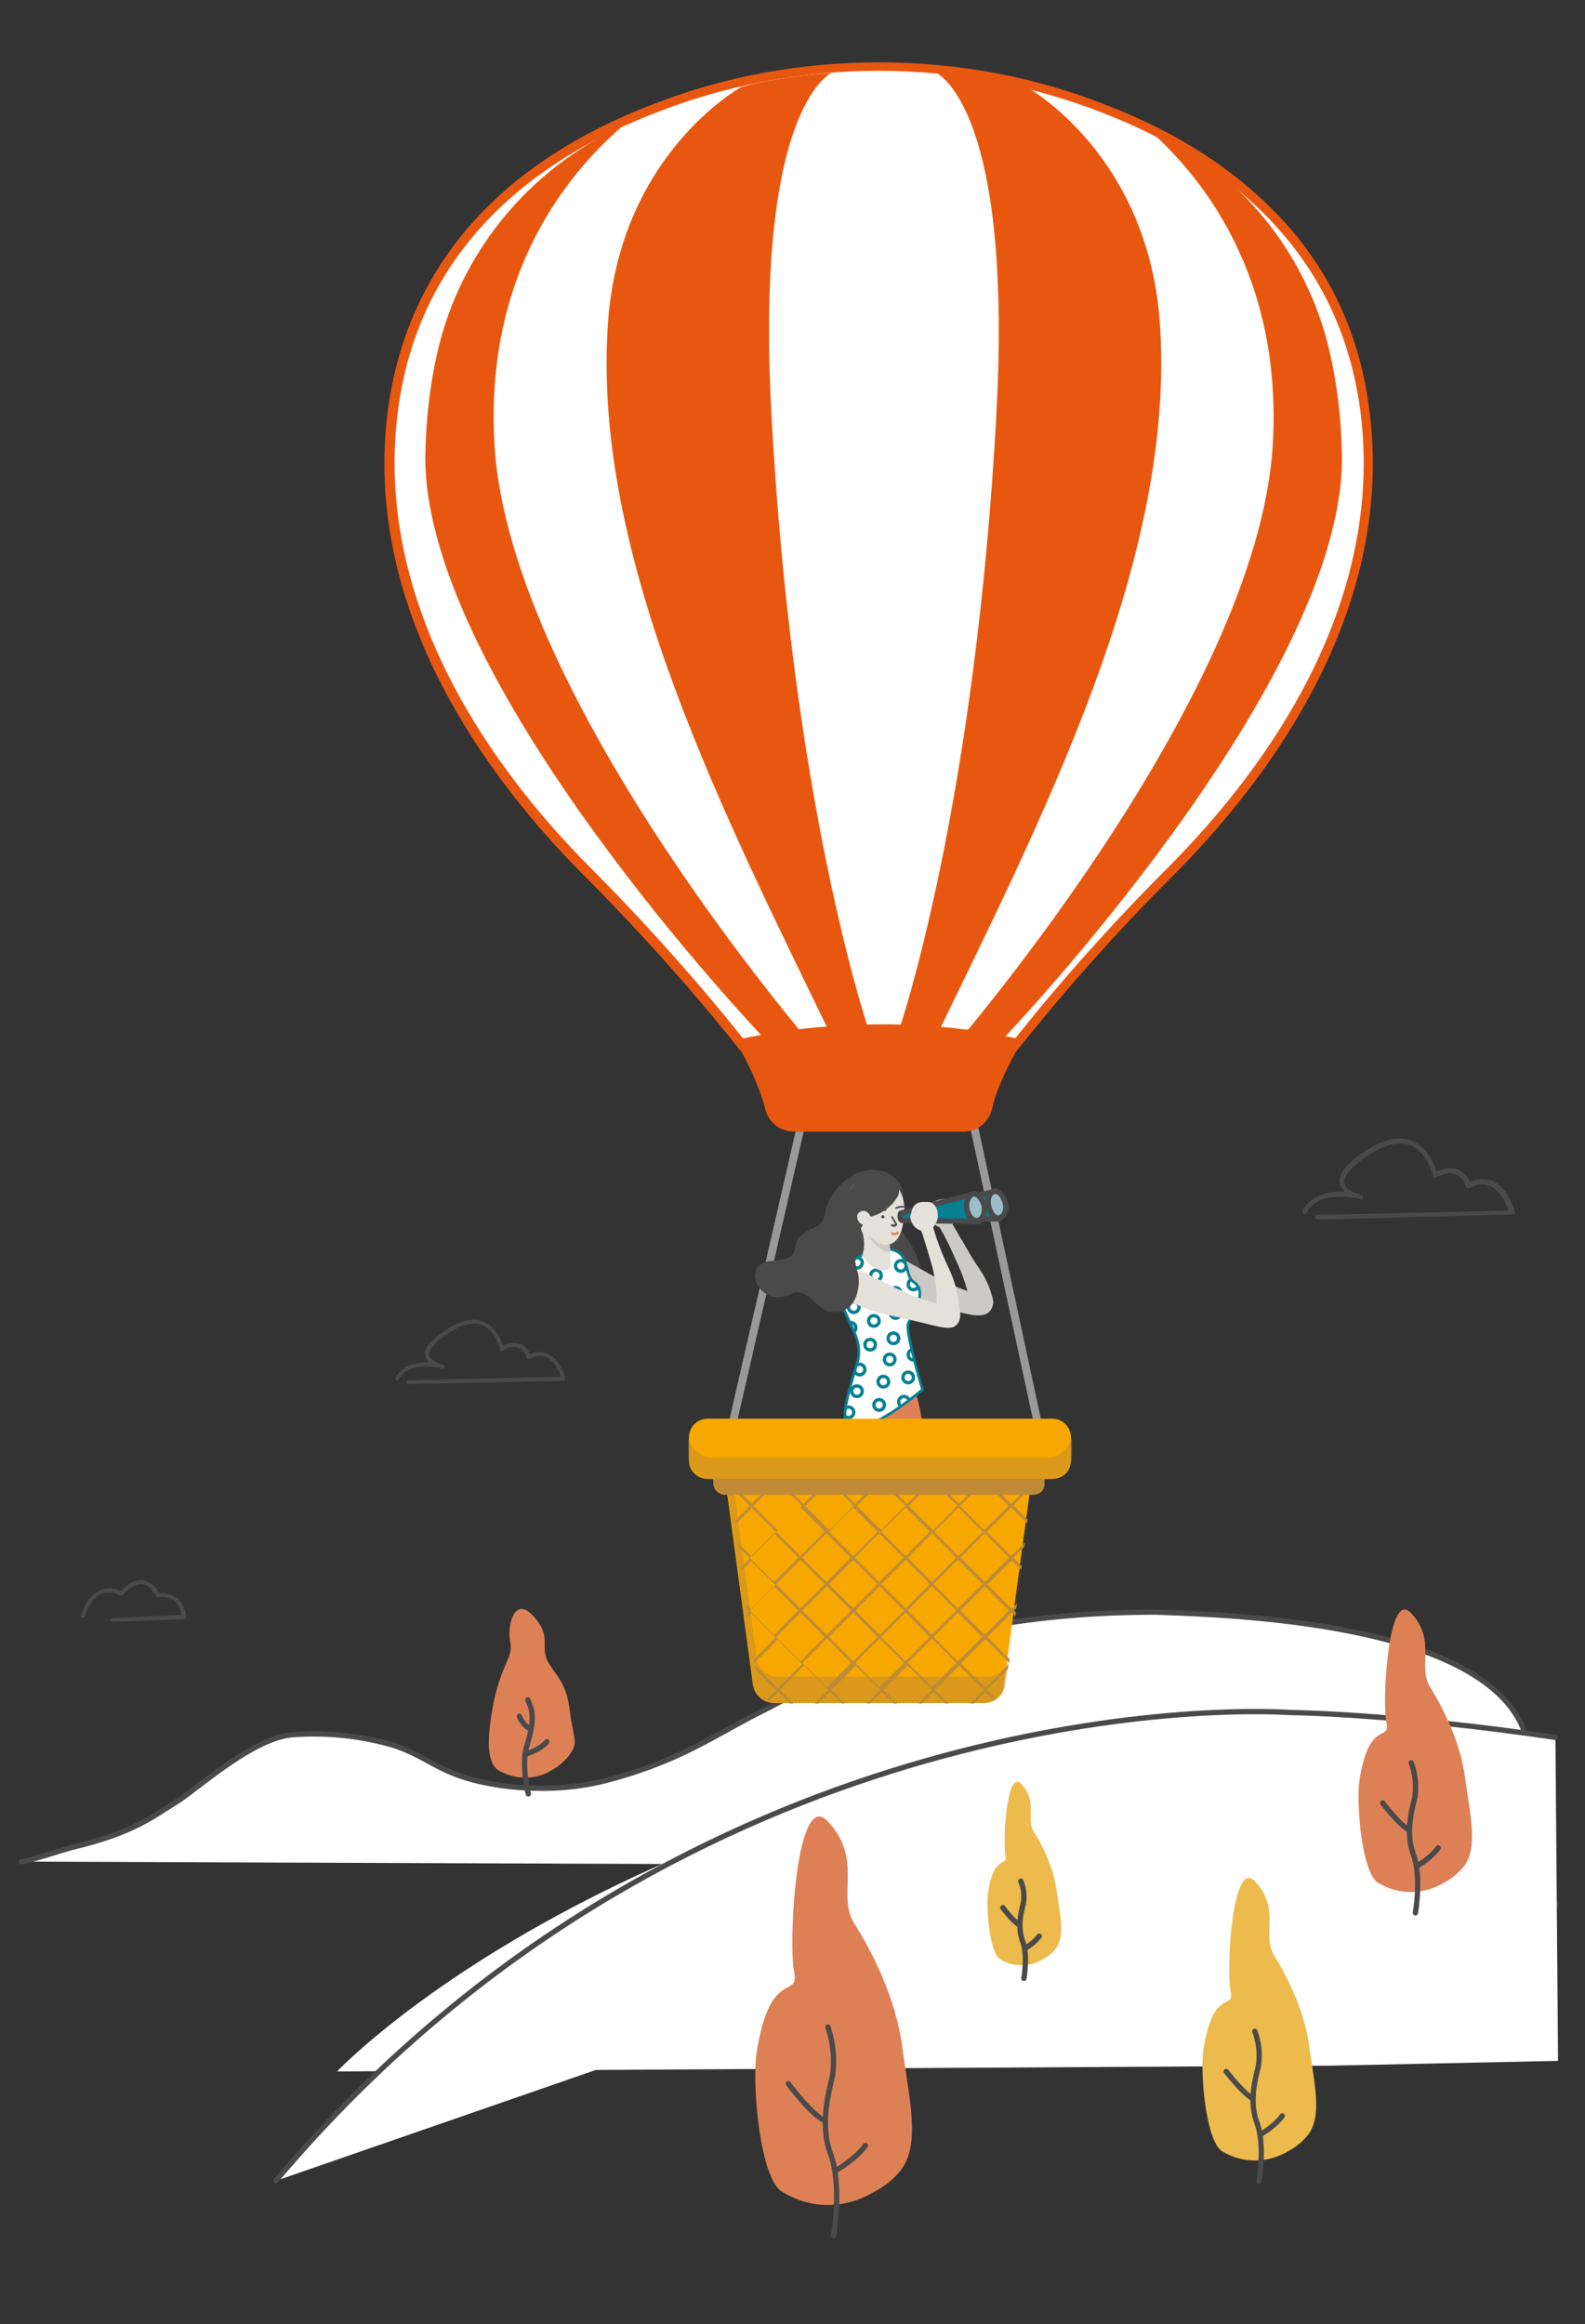 <?xml version="1.0" encoding="utf-8"?>
<!-- Generator: Adobe Illustrator 24.0.3, SVG Export Plug-In . SVG Version: 6.00 Build 0)  -->
<svg version="1.1" id="illustrations" xmlns="http://www.w3.org/2000/svg" xmlns:xlink="http://www.w3.org/1999/xlink" x="0px"
	 y="0px" viewBox="0 0 300 439.7" style="enable-background:new 0 0 300 439.7;" xml:space="preserve">
<rect x="0" y="0" width="300" height="439.7" fill="#333333" stroke="none"/>
<style type="text/css">
	.st0{fill:#999999;}
	.st1{fill:#4A4A4A;}
	.st2{fill:#E4E0DA;}
	.st3{fill:#068092;}
	.st4{fill:#D1714B;}
	.st5{fill:#DE8056;}
	.st6{fill:#CCCAC6;}
	.st7{clip-path:url(#SVGID_2_);}
	.st8{fill:#FFFFFF;}
	.st9{fill:#FFFFFF;stroke:#068092;stroke-width:0.63;stroke-miterlimit:10;}
	.st10{fill:none;stroke:#068092;stroke-width:0.5;stroke-miterlimit:10;}
	.st11{fill:#068092;stroke:#4A4A4A;stroke-miterlimit:10;}
	.st12{fill:#9ABEC7;stroke:#4A4A4A;stroke-miterlimit:10;}
	.st13{fill:#FFFFFF;stroke:#4A4A4A;stroke-linecap:round;stroke-linejoin:round;}
	.st14{fill:#4A4A4A;stroke:#4A4A4A;stroke-width:0.3;stroke-miterlimit:10;}
	.st15{fill:none;stroke:#4A4A4A;stroke-linecap:round;stroke-linejoin:round;}
	.st16{fill-rule:evenodd;clip-rule:evenodd;fill:#FFFFFF;}
	.st17{fill:#EDBA4D;}
	.st18{fill:#E85710;}
	.st19{fill:#F7A800;}
	.st20{fill:#BF8B37;}
	.st21{opacity:0.5;fill:#BF8B37;enable-background:new    ;}
</style>
<g>
	<g>
		<g>
			
				<rect x="83.3" y="202.3" transform="matrix(0.224 -0.975 0.975 0.224 -78.513 307.401)" class="st0" width="141" height="1.5"/>
		</g>
	</g>
</g>
<g>
	<g>
		<g>
			
				<rect x="181.4" y="132.6" transform="matrix(0.978 -0.21 0.21 0.978 -38.572 42.758)" class="st0" width="1.5" height="141"/>
		</g>
	</g>
</g>
<g id="girl_1_">
	<path class="st1" d="M152.2,317.3c0.1,0,4.6,2.2,4.8,2.4c0.1,0.1,0.2,0.2,0.2,0.2c0.2,0.3,0.1,0.8-0.3,1.1
		c-0.3,0.2-2.4-0.5-4.4-1.5c-1.7-0.8-3.8-1.8-4.5-2.6c-0.1-0.1,0.2-1,0.6-0.8C148.5,316.2,152.1,317.3,152.2,317.3z"/>
	<path class="st2" d="M151.5,310.4c-0.2,0.7-0.5,2.8-2,4.7c-0.3,2.2,1.8,3,3,2.4c0.7-0.3,0.2-1.8,0.2-2.1c0-0.6,1.2-3,1.7-4.3
		C154.6,310.6,151.7,309.7,151.5,310.4z"/>
	<path class="st3" d="M150.1,314.2c0.2,0.4,0.7,2.7,1.5,2.6c0.4,0,0.8-1.6,1.4-1.7c0.2-0.1,0.2,0.8,0.9,1.6c0.6,0.6,2,2,2.7,2.6
		c0.5,0.5,0.8,1.1,0.2,1.2c-1.3,0.2-8.3-3.6-8.2-4.1c0.2-1.1,1-1,1.4-2.2C150,314.1,150,314.1,150.1,314.2z"/>
	<path class="st1" d="M174,319.3c0.1,0,5.1,0.4,5.4,0.6c0.1,0,0.2,0.1,0.2,0.2c0.3,0.2,0.3,0.7,0.1,1.1c-0.2,0.3-2.4,0.3-4.7,0.2
		c-1.8-0.2-4.2-0.3-5.2-0.8c-0.2-0.1-0.2-1,0.2-0.9C170.2,319.5,174,319.3,174,319.3z"/>
	<path class="st2" d="M170.8,313.2c0,0.7,0.6,2.8-0.1,5.1c0.1,0.4,0.2,0.8,0.6,1.2c0.8,0.9,2.2,0.9,3.2,0.1c0.6-0.6-0.4-1.8-0.5-2
		c-0.2-0.5,0-3.2-0.1-4.6C173.8,312.2,170.8,312.4,170.8,313.2z"/>
	<path class="st3" d="M170.9,317.2c0.3,0.3,1.6,2.3,2.4,1.9c0.4-0.2,0.2-1.7,0.7-2.1c0.2-0.2,0.4,0.7,1.4,1.2
		c0.7,0.3,2.7,1.2,3.4,1.5s1.2,0.7,0.6,1.1c-1.2,0.7-9.1-0.4-9.2-1c-0.2-1.1,0.5-1.2,0.5-2.6C170.7,317.1,170.8,317,170.9,317.2z"/>
	<path class="st1" d="M160.4,223.4c-1.7,2.6-2.4,6.2-0.2,12.2c2.2,6.2,13.4,10.4,14,8.9c0.7-1.5,0.4-6.3-2.7-10.4
		c-1.2-1.6-1.1-2.4-0.6-6.9c0.5-4.3-3.4-5.5-3.4-5.5C164.4,220.7,161.5,221.8,160.4,223.4z"/>
	<path class="st4" d="M171,272.2c-0.4,2.2-3.3,12.7-7.3,21.9c-2.7,6.2-5.9,12.2-9.6,17.9l-2.9-1.2l5.7-18.6l4.2-23.9L171,272.2z"/>
	<path class="st5" d="M161.5,269.6l4.5,3.3c1.2,10.4,4.7,41.8,4.7,41.8l3.4,0.2c2.5-15.3,0.8-40,0.7-43.4c0,0-0.7-10.5-4-11
		c0,0-5.9,1-7.6,3.8C162,266.2,161.4,267.2,161.5,269.6z"/>
	<path class="st6" d="M179.5,242.8c-6.1-2.7-9.7-6.2-12.2-4.8c-0.6,0.3-1,0.9-1.2,1.5v0.1c-0.6,1.4,0.1,3,1.5,3.6
		c2.3,1,3.7,1.8,8.4,3.3c6.7,2.2,9.7,3.1,11.2,1.7c0.7-0.7,0.7-1.6,0.6-2.7C184.8,244.9,182.1,244,179.5,242.8z"/>
	<path class="st6" d="M188,246.2c-0.7-3.5-2.3-5.7-3.4-7.3c-0.8-1.2-1.6-2.7-3.1-5.2c-0.8-1.4-1.6-2.7-2.1-3.7
		c-0.2-0.5-0.8-0.7-1.3-0.4l0,0c-0.2,0.4-0.4,0.8-0.5,1.3c0,0.7,0.2,1.3,0.6,1.9c1.2,2.1,2.6,5.3,3,6.2c0.8,1.7,1.4,3.4,1.9,5.2
		c0.4,1.8,0.5,3.2,1.7,3.9c0.1,0.1,1.1,0.7,2,0.3C187.7,248.1,188.1,246.7,188,246.2z"/>
	<path class="st6" d="M176,228.8c0.2-1.2,0.9-1.7,2.1-1.9c0.7-0.1,1.2-0.2,1.7,0.1c0.7,0.5,1.1,1.2,1.2,2c0.2,1.6-0.6,3.1-2,3.3
		s-2.7-0.8-3.1-2.4C175.9,229.5,175.9,229.2,176,228.8z"/>
	<g>
		<g>
			<g>
				<defs>
					<path id="SVGID_1_" d="M160.8,269.7c3.3,2.2,13.8-6.8,13.8-6.8s-3.3-11-2.7-12.5c0.3-0.8,1.9-3,2.2-5.4
						c0.1-0.9-0.3-1.9-1.1-2.4c-0.4-0.3-0.8-0.7-1.1-1.8c-0.8-3-1-3.2-1.9-3.9c-0.7-0.4-1.4-0.6-2.2-0.6c-0.8-0.1-1.7,0.1-2.5,0.3
						c-0.9,0.3-3.9,1.2-5.4,3.6c-0.1,0.1-0.1,0.2-0.2,0.3c-1.2,2.3-0.7,5.7,0.2,7.6c1.6,3.7,3.2,5.9,2.5,9.2
						C160,265.4,159.1,268.7,160.8,269.7z"/>
				</defs>
				<clipPath id="SVGID_2_">
					<use xlink:href="#SVGID_1_"  style="overflow:visible;"/>
				</clipPath>
				<g class="st7">
					<path class="st8" d="M160.8,269.7c3.3,2.2,13.8-6.8,13.8-6.8s-3.3-11-2.7-12.5c0.3-0.8,1.9-3,2.2-5.4c0.1-0.9-0.3-1.9-1.1-2.4
						c-0.4-0.3-0.8-0.7-1.1-1.8c-0.8-3-1-3.2-1.9-3.9c-0.7-0.4-1.4-0.6-2.2-0.6c-0.8-0.1-1.7,0.1-2.5,0.3c-0.9,0.3-3.9,1.2-5.4,3.6
						c-0.1,0.1-0.1,0.2-0.2,0.3c-1.2,2.3-0.7,5.7,0.2,7.6c1.6,3.7,3.2,5.9,2.5,9.2C160,265.4,159.1,268.7,160.8,269.7z"/>
					<ellipse class="st9" cx="168.4" cy="257.2" rx="1" ry="1"/>
					<ellipse class="st9" cx="164.7" cy="254.4" rx="1" ry="1"/>
					<ellipse class="st9" cx="161" cy="251.2" rx="1" ry="1"/>
					<ellipse class="st9" cx="161.6" cy="247.3" rx="1" ry="1"/>
					<ellipse class="st9" cx="162.2" cy="238.9" rx="1" ry="1"/>
					<ellipse class="st9" cx="171.1" cy="265.2" rx="1" ry="1"/>
					<ellipse class="st9" cx="171.9" cy="260.6" rx="1" ry="1"/>
					<ellipse class="st9" cx="167.2" cy="261.4" rx="1" ry="1"/>
					<ellipse class="st9" cx="162.7" cy="259.1" rx="1" ry="1"/>
					<ellipse class="st9" cx="162.2" cy="263.2" rx="1" ry="1"/>
					<ellipse class="st9" cx="166.4" cy="265.8" rx="1" ry="1"/>
					<ellipse class="st9" cx="163.5" cy="269.8" rx="1" ry="1"/>
					<ellipse class="st9" cx="160.6" cy="267.2" rx="1" ry="1"/>
					<ellipse class="st9" cx="169.5" cy="248.4" rx="1" ry="1"/>
					<ellipse class="st9" cx="165.7" cy="245.2" rx="1" ry="1"/>
					<ellipse class="st9" cx="162" cy="241.9" rx="1" ry="1"/>
					<ellipse class="st9" cx="172.9" cy="256.3" rx="1" ry="1"/>
					<ellipse class="st9" cx="172.9" cy="251.2" rx="1" ry="1"/>
					<ellipse class="st9" cx="169.1" cy="253.2" rx="1" ry="1"/>
					<ellipse class="st9" cx="165.4" cy="249.9" rx="1" ry="1"/>
					<ellipse class="st9" cx="170.5" cy="239.5" rx="1" ry="1"/>
					<ellipse class="st9" cx="166.1" cy="236.6" rx="1" ry="1"/>
					<ellipse class="st9" cx="162.4" cy="233.3" rx="1" ry="1"/>
					<ellipse class="st9" cx="173.3" cy="247.8" rx="1" ry="1"/>
					<ellipse class="st9" cx="172.9" cy="243" rx="1" ry="1"/>
					<ellipse class="st9" cx="169.5" cy="244.6" rx="1" ry="1"/>
					<ellipse class="st9" cx="165.8" cy="241.3" rx="1" ry="1"/>
				</g>
			</g>
		</g>
	</g>
	<path class="st10" d="M160.8,269.7c3.3,2.2,13.8-6.8,13.8-6.8s-3.3-11-2.7-12.5c0.3-0.8,1.9-3,2.2-5.4c0.1-0.9-0.3-1.9-1.1-2.4
		c-0.4-0.3-0.8-0.7-1.1-1.8c-0.8-3-1-3.2-1.9-3.9c-0.7-0.4-1.4-0.6-2.2-0.6c-0.8-0.1-1.7,0.1-2.5,0.3c-0.9,0.3-3.9,1.2-5.4,3.6
		c-0.1,0.1-0.1,0.2-0.2,0.3c-1.2,2.3-0.7,5.7,0.2,7.6c1.6,3.7,3.2,5.9,2.5,9.2C160,265.4,159.1,268.7,160.8,269.7z"/>
	<path class="st2" d="M173,245.2c-6.5-2.6-10.4-5.9-12.9-4.5c-0.6,0.4-1,1-1.2,1.7v0.1c-0.5,1.5,0.2,3.2,1.7,3.7
		c2.5,0.9,3.8,1.9,8.9,2.9c7.5,1.5,10.2,3,11.6,1.5c0.7-0.7,0.7-1.7,0.6-2.9C178.6,247,175.7,246.2,173,245.2z"/>
	<path class="st2" d="M181.6,249.1c0-2.8-0.5-5.7-1.6-8.2c-0.6-1.4-1.4-2.9-2.4-5.7c-0.6-1.6-1-3.1-1.3-4.2
		c-0.2-0.5-0.7-0.8-1.2-0.7l0,0c-0.3,0.3-0.7,0.7-0.7,1.2c-0.2,0.7-0.1,1.4,0.2,2c0.7,2.2,1.4,4.5,2,6.7c0.4,1.9,0.7,3.9,0.7,5.9
		c0,1.9-0.1,3.3,0.9,4.3c0.1,0.1,1,1,2,0.7C181,251,181.6,249.7,181.6,249.1z"/>
	<path class="st2" d="M163,232.6c0.7,1.6,0.7,3.4,0.2,5c3.3,4.5,5.5,2.2,5.5,2.2c-0.1-0.6-0.2-2.2-0.2-3.3c0-0.3-0.1-0.7-0.1-1
		c-0.1-0.8-0.1-1.4-0.1-1.4S161.8,230,163,232.6z"/>
	<path class="st2" d="M160.7,226.9c-0.1,5.2,8.5,13.5,10.2,4.8s-4.7-8.9-4.7-8.9S160.8,221.7,160.7,226.9z"/>
	<ellipse class="st1" cx="167.1" cy="230.2" rx="0.3" ry="0.3"/>
	<ellipse class="st1" cx="170.2" cy="229.7" rx="0.3" ry="0.3"/>
	<path class="st1" d="M168.8,232L168.8,232c-0.1,0-0.2-0.1-0.2-0.2s0.1-0.2,0.2-0.2c0.2,0.1,0.4,0.1,0.6,0c0.1,0,0-0.1,0-0.1
		l-0.7-1.2l0,0c0-0.1,0-0.2,0.1-0.2l0,0c0.1-0.1,0.2,0,0.2,0.1l0.7,1.2c0.2,0.2,0.1,0.4-0.1,0.6c-0.1,0-0.1,0.1-0.2,0.1
		C169.3,232.1,169,232.1,168.8,232z"/>
	<path class="st1" d="M167.5,229.1c-0.6-0.2-1.6,0.2-1.6,0.2l0,0c-0.1,0.1-0.2,0-0.2-0.1l0,0c0-0.1,0-0.2,0.1-0.2s1.1-0.5,1.8-0.3
		c0.1,0,0.2,0.2,0.2,0.2C167.7,229,167.6,229.1,167.5,229.1C167.5,229.2,167.5,229.2,167.5,229.1z"/>
	<path class="st1" d="M171.3,228.5c-0.5-0.1-1.1,0-1.6,0.2c-0.1,0.1-0.2,0-0.2-0.1l0,0c-0.1-0.1,0-0.2,0.1-0.2
		c0.7-0.4,1.8-0.2,1.8-0.2c0.1,0,0.2,0.1,0.2,0.2C171.5,228.4,171.4,228.5,171.3,228.5L171.3,228.5z"/>
	<path class="st5" d="M168.8,233.6L168.8,233.6c-0.2-0.1-0.2-0.2-0.1-0.3c0.1-0.2,0.2-0.2,0.3-0.1c0,0,0.6,0.2,0.7-0.1
		c0.1-0.1,0.2-0.2,0.3-0.1l0,0c0.1,0.1,0.2,0.2,0.1,0.3c-0.1,0.2-0.3,0.3-0.6,0.4C169.4,233.7,169,233.7,168.8,233.6z"/>
	<path class="st1" d="M162.3,223.2c-4.2,4.2,0.5,9.8,0.5,9.8c0-0.7,1.4-2.7,1.4-2.7c2.4-0.4,4.6-1.9,5.8-4.1
		C171.1,223.8,166.5,218.9,162.3,223.2z"/>
	<path class="st2" d="M164.8,230.4c0.1,0.6-0.2,1.2-0.9,1.2c-1.2,0.6-2.3-1.6-1.2-2.3s1.9,0.4,2.1,0.9
		C164.8,230.3,164.8,230.4,164.8,230.4z"/>
	<path class="st6" d="M164.3,233.7c1.9,3,4.1,3.3,4.1,3.3c0-0.3-0.1-1.2-0.1-1.6C166.4,235.9,164.5,233.8,164.3,233.7z"/>
	<polygon class="st11" points="188.3,225.4 175.5,228.4 175.9,230.7 189,230.6 	"/>
	<path class="st12" d="M188.3,225.4c-0.9,0.1-1.5,1.3-1.2,2.7s1.1,2.5,2,2.3s1.5-1.3,1.2-2.7C190,226.4,189.2,225.3,188.3,225.4z"/>
	<path class="st11" d="M184.3,225.9l-13.8,3.6c-0.2,0.4-0.2,1.2,0.2,1.4l14.4,0.2L184.3,225.9z"/>
	<path class="st12" d="M184.3,225.9c-0.9,0.1-1.5,1.3-1.3,2.7s1.1,2.5,2,2.3c0.9-0.1,1.5-1.3,1.3-2.7
		C186,226.9,185.1,225.8,184.3,225.9z"/>
	<path class="st2" d="M172.6,228.9c0.4-1.1,1.2-1.6,2.4-1.5c0.7,0,1.2-0.1,1.7,0.4c0.6,0.6,0.8,1.3,0.8,2.2c0,1.6-1.2,2.9-2.6,2.9
		c-1.4,0-2.6-1.3-2.6-2.9C172.5,229.7,172.5,229.2,172.6,228.9z"/>
	<path class="st1" d="M160.7,224.7c-0.2,1.2,0.7,8.2,0.7,8.2s0.2,5.7,0.9,7.7s0.2,8.5-5.4,7.5c-2.5-0.5-4.2-4.8-7.2-3.3
		c-6,3-9.6-5.6-4-6.2c7.7-0.7,2.6-2.8,6.8-5.5c2.7-1.7,3.1-0.8,3.8-4.2s4.2-6,4.2-6C160.8,223.5,160.8,224.2,160.7,224.7z"/>
</g>
<title>no_search_results</title>
<path class="st13" d="M4,352.2c1.2,0,8.4-2.4,9.7-2.7c11.3-2.7,14.9-5.6,20-8.8c3.9-2.5,14.2-11.9,21.6-12.5
	c6.6-0.5,13.2,0.2,19.5,2.1c4.4,1.5,6.7,3.4,10.5,5c6.9,3,19.1,4.2,29.2,1.6c14.4-3.7,20.9-8.8,30-13.3c6.6-3.3,12.2-7.1,20.6-10.1
	c12.8-4.6,30.2-8.5,53.5-8.5c14.7,0.5,62.7,2,70,22.8c8.8,4.1,0.9,26.6,5.2,31.4c7.9,8.7-55.5-15-49.7-6.1"/>
<path class="st14" d="M77.3,261.7c-0.1,0-0.2-0.1-0.2-0.2l0,0c0-0.1,0.1-0.2,0.2-0.2l0,0l29.1-0.7c-0.3-0.8-1.2-3.3-3.1-4
	c-1.1-0.4-2.3-0.2-3.2,0.4c-0.1,0-0.1,0-0.2,0s-0.1-0.1-0.1-0.2c-0.2-0.8-0.7-1.5-1.4-1.9c-1.1-0.4-2.3-0.2-3.3,0.5
	c-0.1,0-0.1,0-0.2,0s-0.1-0.1-0.1-0.1s-0.8-3.6-3.4-4.7c-1.7-0.7-3.9-0.3-6.4,1.4c-3.5,2.2-4,3.7-3.9,4.4c0.2,1.1,1.8,1.6,2.4,1.8
	l0.3,0.1c0.1,0,0.2,0.1,0.2,0.3c0,0.1-0.1,0.2-0.3,0.2l-0.3-0.1c-1.3-0.3-6.3-1.1-8,2.2c0,0.1-0.2,0.2-0.3,0.1l0,0
	c-0.1-0.1-0.2-0.2-0.1-0.3c0.9-1.7,2.7-2.7,5.2-2.8c0.5,0,1,0,1.5,0c-0.5-0.3-0.9-0.8-1.1-1.4c-0.3-1.4,1.1-3,4.1-4.9
	c2.6-1.7,4.9-2.2,6.8-1.4c2.4,1,3.4,3.8,3.6,4.7c1-0.7,2.3-0.8,3.5-0.4c0.8,0.4,1.4,1.1,1.6,2c1-0.6,2.2-0.7,3.3-0.3
	c2.4,1,3.4,4.5,3.4,4.6s0,0.2-0.2,0.3l0,0L77.3,261.7z"/>
<path class="st14" d="M249.4,230.6c-0.1,0-0.3-0.1-0.3-0.3l0,0c0-0.1,0.1-0.3,0.3-0.3l0,0l36.4-0.8c-0.4-1-1.6-4.1-3.8-5
	c-1.3-0.5-2.8-0.3-4,0.5c-0.1,0-0.2,0-0.2,0c-0.1,0-0.1-0.1-0.2-0.2c-0.2-1-0.9-1.9-1.8-2.4c-1.1-0.5-2.5-0.3-4.1,0.6
	c-0.1,0-0.2,0-0.2,0c-0.1,0-0.1-0.1-0.1-0.2c0,0-1-4.5-4.3-5.9c-2.2-0.9-4.8-0.3-8,1.7c-4.3,2.8-5,4.6-4.8,5.6c0.3,1.3,2.2,2,3,2.2
	l0.4,0.1c0.1,0,0.2,0.2,0.2,0.3s-0.2,0.2-0.3,0.2l0,0c-0.1,0-0.3-0.1-0.4-0.1c-1.6-0.3-7.9-1.4-10,2.8c-0.1,0.1-0.2,0.2-0.4,0.1
	c-0.1-0.1-0.2-0.2-0.1-0.4l0,0c1.1-2.1,3.3-3.3,6.5-3.5c0.6,0,1.3,0,1.9,0c-0.7-0.4-1.2-1-1.4-1.8c-0.3-1.7,1.4-3.7,5.1-6.1
	c3.3-2.1,6.1-2.7,8.5-1.7c3,1.3,4.2,4.8,4.5,5.9c1.7-0.8,3.2-1,4.3-0.4c1,0.5,1.7,1.4,2,2.4c1.3-0.8,2.8-0.9,4.2-0.4
	c3,1.2,4.2,5.6,4.3,5.8c0,0.1,0,0.2,0,0.2c-0.1,0.1-0.1,0.1-0.2,0.1L249.4,230.6L249.4,230.6z"/>
<path class="st14" d="M21.2,306.7c-0.1,0-0.2-0.1-0.2-0.2l0,0c0-0.1,0.1-0.2,0.2-0.2l0,0l13.3-0.6c-0.1-1.1-0.5-2.1-1.3-2.9
	c-0.9-0.7-2.1-1-3.3-0.7c-0.1,0-0.2,0-0.2-0.1c0,0-0.9-2.1-2.6-2.4c-1.2-0.2-2.6,0.5-4,2.1c-0.1,0.1-0.2,0.1-0.3,0
	c-1-0.6-2.3-0.7-3.4-0.4c-1.5,0.5-2.6,2-3.5,4.5c0,0.1-0.2,0.2-0.3,0.1c-0.1,0-0.2-0.1-0.1-0.3l0,0c0.9-2.6,2.1-4.1,3.8-4.7
	c1.2-0.4,2.5-0.3,3.6,0.3c1.5-1.6,3-2.3,4.3-2.1c1.3,0.4,2.3,1.3,2.9,2.6c1.2-0.2,2.5,0.1,3.5,0.9c0.9,0.9,1.4,2.1,1.5,3.4
	c0,0.1-0.1,0.2-0.2,0.2L21.2,306.7L21.2,306.7z"/>
<path class="st5" d="M93,324.5c1.5-9.6,4.2-10.6,3.6-13.7c-0.7-3.1,0.7-8.9,4.2-5.2c4,4.2,1.1,5.9,3.1,9.1s3.3,3.8,4,9.3
	s1.8,5.6-0.5,8.5c-0.8,0.9-1.7,1.7-2.8,2.3c-3.1,2-7.1,2-10.3,0.1C91.8,333.2,92.5,327.8,93,324.5z"/>
<path class="st15" d="M100,339.4c0,0-1.4-5.5-0.3-9c1.9-6.2,0.7-7.4,0.2-8.8"/>
<path class="st15" d="M98.3,324.7c0.4,1,1.1,1.9,2.1,2.4"/>
<path class="st15" d="M99.4,331.9c0,0,3-0.9,4.1-2.4"/>
<path class="st16" d="M63.8,391.9c0,0,56.2-59.7,185.6-68.1l45,4.7l0.5,61.4l-42.8,0.9L63.8,391.9z"/>
<path class="st13" d="M52.2,412.6c71-84.1,166.3-90.1,192.2-88.6c0,0,19.6,0.2,50,4.7"/>
<path class="st17" d="M227.8,387.7c1.8-11.9,6-7.2,5.1-11.1c-0.8-3.9,0.3-25.1,4.6-20.7c5,5.2,1.2,10.1,3.7,14.1
	c2.4,3.9,5.7,10.3,6.6,17.1c0.9,6.8,2.6,13.3-0.3,16.9c-1,1.2-2.1,2.1-3.5,2.9c-4,2.4-8.7,2.5-12.7,0.1
	C228.2,405,227.1,391.9,227.8,387.7z"/>
<path class="st15" d="M238.3,412.7c0,0,1.2-6.9-0.4-11.1c-1.6-4.3-0.1-9,0.3-10.8c0.3-2.2,0.1-4.4-0.7-6.5"/>
<path class="st15" d="M232.1,391.9c0,0,3.1,4.1,5,5.1"/>
<path class="st15" d="M238.6,403.8c0,0,2.8-1.6,4.1-3.5"/>
<path class="st17" d="M187,358.1c1.2-7.7,3.9-4.7,3.3-7.2c-0.5-2.5,0.2-16.3,3-13.4c3.2,3.4,0.8,6.5,2.4,9.1
	c1.6,2.5,3.7,6.7,4.3,11.1c0.6,4.4,1.7,8.6-0.2,11c-0.6,0.8-1.4,1.4-2.3,1.9c-2.6,1.6-5.6,1.6-8.2,0.1
	C187.3,369.4,186.6,360.9,187,358.1z"/>
<path class="st15" d="M193.8,374.3c0,0,0.8-4.5-0.3-7.2c-1-2.8-0.1-5.8,0.2-7c0.2-1.4,0.1-2.9-0.5-4.2"/>
<path class="st15" d="M189.8,360.9c0,0,2,2.7,3.2,3.3"/>
<path class="st15" d="M194,368.6c0,0,1.8-1,2.7-2.3"/>
<path class="st5" d="M257.3,336.9c1.8-11.9,6-7.2,5.1-11.1c-0.8-3.9,0.3-25.1,4.6-20.7c5,5.2,1.2,10.1,3.7,14.1
	c2.4,3.9,5.7,10.3,6.6,17.1s2.6,13.3-0.3,16.9c-1,1.2-2.1,2.1-3.5,2.9c-4,2.4-8.7,2.5-12.7,0.1C257.7,354.2,256.7,341.1,257.3,336.9
	z"/>
<path class="st15" d="M267.9,361.9c0,0,1.2-6.9-0.4-11.1c-1.6-4.3-0.1-9,0.3-10.8c0.3-2.2,0.1-4.4-0.7-6.5"/>
<path class="st15" d="M261.7,341.1c0,0,3.1,4.1,5,5.1"/>
<path class="st15" d="M268.1,353.1c0,0,2.8-1.6,4.1-3.5"/>
<g>
	<g>
		<path class="st8" d="M150.3,213.2c-2.2,0-4.2-1.6-4.7-3.7c-0.9-4.2-4.2-10.2-4.5-10.8c-0.7-1-12.7-16.4-29.7-33.4
			c-15.8-15.7-41.7-48-37.2-86.7c3.1-26.5,20.1-46.6,49-57.9c13.7-5.4,28.3-8.2,43.2-8.2c14.8,0,29.3,2.7,43.2,8.2
			c28.9,11.3,45.9,31.4,49,57.9c4.5,38.6-21.4,70.8-37.2,86.7c-17.2,17.1-29,32.5-29.7,33.4c-0.3,0.7-3.6,6.7-4.5,10.8
			c-0.5,2.2-2.4,3.7-4.7,3.7L150.3,213.2L150.3,213.2z"/>
		<path class="st18" d="M166.3,13.4c14.6,0,29.1,2.7,42.8,8.1c21.9,8.6,44.7,25.2,48.5,57.2c4,34.4-15.9,64.9-37,85.9
			c-17.8,17.8-29.8,33.6-29.8,33.6s-3.6,6.6-4.6,11.1c-0.4,1.8-2,3.1-3.8,3.1h-32c-1.8,0-3.4-1.2-3.8-3.1c-1-4.6-4.6-11.1-4.6-11.1
			s-12-15.7-29.8-33.6c-21.1-21-41-51.6-37-85.9c3.7-32,26.6-48.7,48.5-57.2C137.2,16.1,151.8,13.4,166.3,13.4 M166.3,11.8
			c-14.9,0-29.6,2.7-43.4,8.2C110,25,99.3,31.8,91.2,40.2C81.1,50.7,75.1,63.6,73.3,78.5c-1.9,16.1,1.2,32.5,9.2,48.9
			c6.5,13.2,16,26.2,28.2,38.4c16.8,16.8,28.6,31.9,29.7,33.3c0.5,0.8,3.5,6.6,4.4,10.6c0.6,2.6,2.8,4.4,5.5,4.4h32
			c2.7,0,4.9-1.8,5.5-4.4c0.8-4,3.9-9.7,4.4-10.6c1.1-1.3,12.8-16.5,29.7-33.3c12.2-12.2,21.7-25.2,28.2-38.4
			c8-16.4,11.1-32.8,9.2-48.9c-1.7-15-7.7-27.9-17.9-38.3c-8.1-8.3-18.7-15.2-31.7-20.2C195.9,14.5,181.3,11.8,166.3,11.8
			L166.3,11.8z"/>
	</g>
</g>
<path class="st18" d="M166.3,200.2c-2.8-6.7-16.4-49.6-20.3-122c-2.8-52.1,8.4-62.6,11.3-64.4c-5.7,0.4-11.3,1.2-16.9,2.6
	c-0.7,0.4-22.9,12.9-25.3,44.3c-3.3,44.8,22.2,93.9,43.5,137.9L166.3,200.2z"/>
<path class="st18" d="M150,200.2h5.8c0,0-59.3-67.6-62.2-116C91.7,52,107.2,33,117.9,23.8c-0.1,0-0.2,0.1-0.2,0.1
	C100.1,32,87.1,47.8,82.8,66.6c-1.4,6.1-2.2,12.7-2.3,19.8c-0.2,42.8,64.2,110.1,64.2,110.1L150,200.2z"/>
<path class="st18" d="M168.3,200.2c2.8-6.7,16.4-49.6,20.3-122c2.8-52.1-8.4-62.6-11.3-64.4c5.7,0.4,11.3,1.2,16.9,2.6
	c0.7,0.4,22.9,12.9,25.3,44.3c3.3,44.8-22.2,93.9-43.5,137.9L168.3,200.2z"/>
<path class="st18" d="M184.5,200.2h-5.8c0,0,59.3-67.6,62.2-116c1.9-32.2-13.6-51.2-24.2-60.3c0.1,0,0.2,0.1,0.2,0.1
	c17.6,8.1,30.5,23.8,34.8,42.7c1.4,6.1,2.2,12.7,2.3,19.8c0.2,42.8-64.2,110.1-64.2,110.1L184.5,200.2z"/>
<path class="st19" d="M186.2,322.2h-39.7c-2,0-3.7-1.5-4-3.5l-5.1-37.8h57.7l-5.1,37.8C190,320.7,188.3,322.2,186.2,322.2z"/>
<g>
	<path class="st20" d="M188.1,321.7c0.2-0.1,0.3-0.2,0.5-0.2l-1.8-1.8l4-4l0.1-0.8l-4.4,4.4l-4.6-4.6l4.6-4.6l4.5,4.5l0.1-0.7
		l-4.2-4.2l4.6-4.6l0.7,0.7l0.1-0.7l-0.4-0.4l0.5-0.5l0.1-0.8l-1,1l-4.6-4.6l4.6-4.6l1.8,1.8l0.1-0.7l-1.6-1.6l2.1-2.1l0.1-0.8
		l-2.6,2.6l-4.6-4.6l4.6-4.6l3,3l0.1-0.7l-2.7-2.7l3.6-3.6V281h-0.5l-3.5,3.5l-3.5-3.5H187l3.9,3.9l-4.6,4.6l-4.6-4.6l3.9-3.9H185
		l-3.5,3.5L178,281h-0.7l3.9,3.9l-4.6,4.6l-4.6-4.6l3.9-3.9h-0.7l-3.5,3.5l-3.5-3.5h-0.7l3.9,3.9l-4.6,4.6l-4.6-4.6l3.9-3.9h-0.7
		l-3.5,3.5l-3.5-3.5h-0.7l3.9,3.9l-4.6,4.6l-4.6-4.6l3.9-3.9h-0.7l-3.5,3.5l-3.5-3.5h-0.7l3.9,3.9l-4.6,4.6l-4.6-4.6l3.9-3.9h-0.7
		l-3.5,3.5l-3.5-3.5h-0.5v0.3l3.6,3.6l-2.7,2.7l0.1,0.7l3-3l4.6,4.6l-4.6,4.6l-2.6-2.6l0.1,0.8l2.1,2.1l-1.6,1.6l0.1,0.7l1.8-1.8
		l4.6,4.6l-4.6,4.6l-1-1l0.1,0.8l0.5,0.5l-0.4,0.4l0.1,0.7l0.7-0.7l4.6,4.6l-4.2,4.2l0.1,0.7l4.5-4.5l4.6,4.6l-4.6,4.6l-4.4-4.4
		l0.1,0.8l4,4l-1.8,1.8c0.2,0.1,0.3,0.2,0.5,0.2l1.7-1.7l2.2,2.2h0.7l-2.6-2.6l4.6-4.6l4.6,4.6l-2.6,2.6h0.7l2.2-2.2l2.2,2.2h0.7
		l-2.6-2.6l4.6-4.6l4.6,4.6l-2.6,2.6h0.7l2.2-2.2l2.2,2.2h0.7l-2.6-2.6l4.6-4.6l4.6,4.6l-2.6,2.6h0.7l2.2-2.2l2.2,2.2h0.7l-2.6-2.6
		l4.6-4.6l4.6,4.6l-2.6,2.6h0.7l2.2-2.2L188.1,321.7z M191,304.7l-4.6,4.6l-4.6-4.6l4.6-4.6L191,304.7z M156.5,300.1l4.6,4.6
		l-4.6,4.6l-4.6-4.6L156.5,300.1z M151.5,304.3l-4.6-4.6l4.6-4.6l4.6,4.6L151.5,304.3z M156.9,299.7l4.6-4.6l4.6,4.6l-4.6,4.6
		L156.9,299.7z M166.5,300.1l4.6,4.6l-4.6,4.6l-4.6-4.6L166.5,300.1z M166.8,299.7l4.6-4.6l4.6,4.6l-4.6,4.6L166.8,299.7z
		 M176.4,300.1l4.6,4.6l-4.6,4.6l-4.6-4.6L176.4,300.1z M176.7,299.7l4.6-4.6l4.6,4.6l-4.6,4.6L176.7,299.7z M191,294.7l-4.6,4.6
		l-4.6-4.6l4.6-4.6L191,294.7z M181.4,285.2l4.6,4.6l-4.6,4.6l-4.6-4.6L181.4,285.2z M181,294.7l-4.6,4.6l-4.6-4.6l4.6-4.6
		L181,294.7z M171.4,285.2l4.6,4.6l-4.6,4.6l-4.6-4.6L171.4,285.2z M171,294.7l-4.6,4.6l-4.6-4.6l4.6-4.6L171,294.7z M161.5,285.2
		l4.6,4.6l-4.6,4.6l-4.6-4.6L161.5,285.2z M161,294.7l-4.6,4.6l-4.6-4.6l4.6-4.6L161,294.7z M151.5,285.2l4.6,4.6l-4.6,4.6l-4.6-4.6
		L151.5,285.2z M141.9,294.7l4.6-4.6l4.6,4.6l-4.6,4.6L141.9,294.7z M141.9,304.7l4.6-4.6l4.6,4.6l-4.6,4.6L141.9,304.7z
		 M146.9,309.7l4.6-4.6l4.6,4.6l-4.6,4.6L146.9,309.7z M156.5,319.2l-4.6-4.6l4.6-4.6l4.6,4.6L156.5,319.2z M156.9,309.7l4.6-4.6
		l4.6,4.6l-4.6,4.6L156.9,309.7z M166.5,319.2l-4.6-4.6l4.6-4.6l4.6,4.6L166.5,319.2z M166.8,309.7l4.6-4.6l4.6,4.6l-4.6,4.6
		L166.8,309.7z M176.4,319.2l-4.6-4.6l4.6-4.6l4.6,4.6L176.4,319.2z M176.7,309.7l4.6-4.6l4.6,4.6l-4.6,4.6L176.7,309.7z"/>
</g>
<path class="st21" d="M190.9,313.7c-0.2,2-2,3.5-4,3.5h-39.7c-2,0-3.7-1.5-4-3.5l-4.4-32.8h-1.3l5.1,37.8c0.2,2,2,3.5,4,3.5h39.7
	c2,0,3.7-1.5,4-3.5l5.1-37.8l0,0L190.9,313.7z"/>
<path class="st20" d="M195.6,282.8h-58.4c-1.2,0-2.2-1-2.2-2.2v-4h62.7v4C197.8,281.9,196.8,282.8,195.6,282.8z"/>
<path class="st19" d="M199.2,279.8h-65.3c-1.9,0-3.5-1.6-3.5-3.5v-4.4c0-1.9,1.6-3.5,3.5-3.5h65.3c1.9,0,3.5,1.6,3.5,3.5v4.4
	C202.7,278.2,201.2,279.8,199.2,279.8z"/>
<path class="st21" d="M198.1,275.8H135c-2.2,0-4.2-1.6-4.6-3.7c-0.1,0.2-0.1,0.6-0.1,0.9v2.2c0,2.6,2.1,4.7,4.7,4.7h63.2
	c2.6,0,4.7-2.1,4.7-4.7V273c0-0.3,0-0.6-0.1-0.9C202.2,274.2,200.4,275.8,198.1,275.8z"/>
<path class="st5" d="M143.2,388.4c2.5-16.4,8.2-10,7.1-15.4c-1.1-5.3,0.4-34.6,6.3-28.5c6.9,7.2,1.7,14,5.1,19.4
	c3.4,5.4,7.9,14.2,9.1,23.5c1.2,9.3,3.6,18.4-0.4,23.3c-1.3,1.6-2.9,2.9-4.8,3.9c-5.5,3.3-11.9,3.5-17.5,0.1
	C143.8,412.3,142.3,394.2,143.2,388.4z"/>
<path class="st15" d="M157.8,422.9c0,0,1.6-9.5-0.6-15.4c-2.2-5.9-0.1-12.4,0.4-15c0.4-3,0.1-6.1-0.9-9"/>
<path class="st15" d="M149.2,394.2c0,0,4.2,5.7,7,7.1"/>
<path class="st15" d="M158.1,410.7c0,0,3.9-2.2,5.7-4.8"/>
<path class="st18" d="M166.8,193.8c-9.6,0-19.2,1.1-26.7,2.8c0.9,1.2,2.6,4.4,2.6,4.4s1.9,4,2.9,8.5c0.4,1.8,3.3,3,5.1,3h32
	c1.8,0,3.4-1.2,3.8-3.1c1-4.6,4.6-11.1,4.6-11.1s0.5-0.7,1.4-1.8C185.3,194.8,176.4,193.8,166.8,193.8z"/>
</svg>
